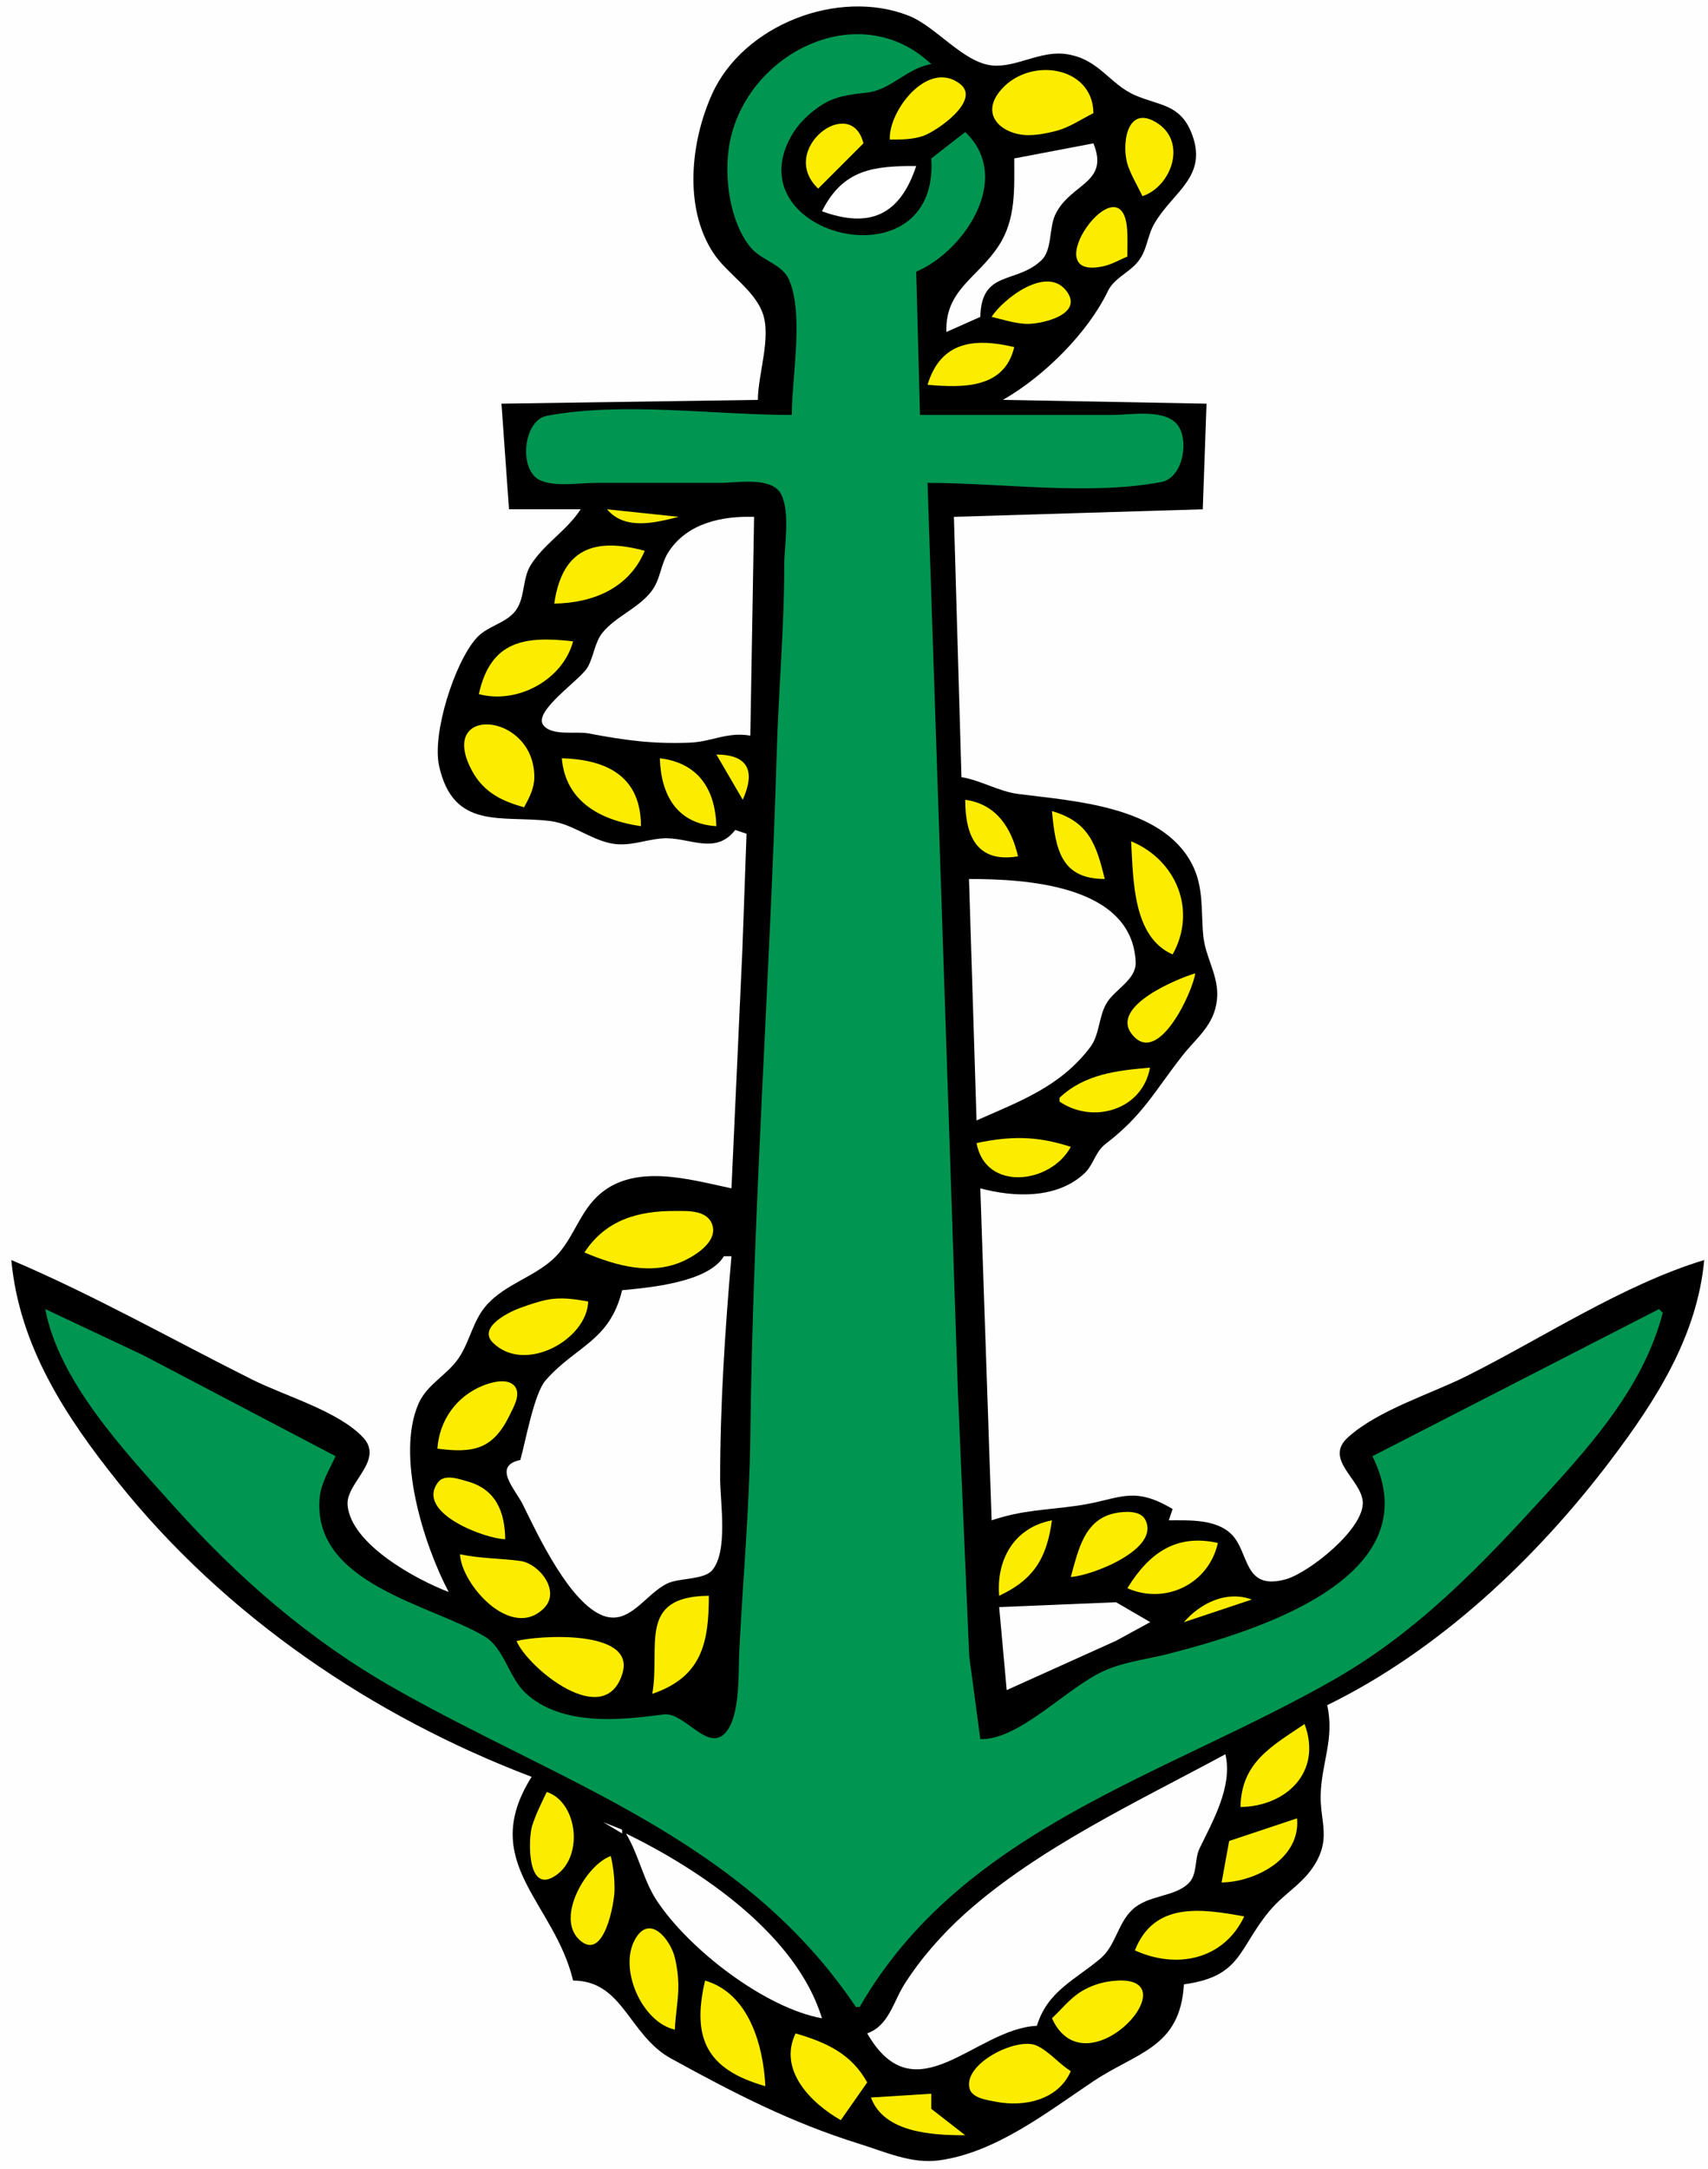<?xml version="1.0" standalone="yes"?>
<svg xmlns="http://www.w3.org/2000/svg" width="453" height="575">
<path style="fill:#fefefe; stroke:none;" d="M0 0L0 575L453 575L453 0L0 0z"/>
<path style="fill:#000000; stroke:none;" d="M201 106L133 107L135 135L154 135C150.313 140.687 144.351 144.091 140.778 149.748C138.356 153.581 139.43 158.993 136.31 162.409C133.581 165.396 129.146 166.028 126.35 169.153C120.55 175.634 114.562 194.461 116.451 203C120.263 220.233 133.17 216.028 146 217.647C151.638 218.358 156.434 222.405 162 223.549C166.761 224.527 170.921 222.617 175.568 222.243C182.532 221.682 189.648 226.932 195 220L198 221L196.885 252L194 315C182.769 312.634 167.743 308.057 158.26 317.284C153.306 322.104 151.73 329.302 146.46 333.966C141.211 338.611 134.081 340.483 129.238 345.742C125.46 349.845 124.731 355.353 121.73 359.882C118.712 364.437 113.301 366.871 111.034 372.01C104.918 385.875 112.388 409.432 119 422C110.477 418.749 93.12 409.397 92.187 399C91.653 393.05 102.039 387.154 96.282 381.018C89.743 374.047 75.528 370.015 67 365.751C45.804 355.153 24.813 343.255 3 334C5.127 356.878 17.411 375.521 31.4 393C59.678 428.331 98.678 454.905 141 471C126.695 493.677 146.973 504.035 152 525C165.35 525.037 166.683 539.459 178.003 545.676C194.647 554.815 209.722 562.625 228 568.305C234.776 570.41 241.736 573.633 249 572.664C264.084 570.653 277.825 559.81 290 551.68C301.588 543.941 313.012 542.836 314 526C329.329 523.909 328.333 516.618 336.687 506.557C340.834 501.563 346.241 499.101 349.406 493C352.65 486.746 350.161 482.399 350.268 476C350.411 467.458 354.016 460.936 352 452C381.662 437.52 407.566 413.041 427.25 387C439.153 371.252 450.117 354.242 452 334C430.381 340.565 409.214 354.644 389 364.751C379.327 369.587 365.528 373.752 357.498 381.018C351.085 386.821 360.856 392.038 361.426 397.941C362.114 405.066 347.17 416.933 341 418.633C329.645 421.761 331.467 411.428 326.561 406.648C322.422 402.615 315.298 403.003 310 403L311 400C300.29 393.619 296.974 397.478 286 399.078C277.508 400.316 271.346 400.206 263 403L260 315C268.861 317.382 280.257 317.886 287.592 311.054C290.057 308.759 290.457 305.328 293.215 303.224C303.058 295.713 306.102 289.435 313.457 280.01C317.409 274.945 322.019 271.859 322.765 265C323.436 258.835 319.691 253.947 319.128 248C318.501 241.359 319.326 235.184 316.118 229.001C308.104 213.553 284.514 212.345 270 210.454C264.841 209.782 260.184 206.855 255 206L253 137L319 135L320 107L266 106C276.915 99.76 288.552 88.183 293.83 77.177C295.415 73.874 299.101 72.42 301.467 69.766C304.327 66.558 304.134 62.795 306.145 59.305C311.089 50.727 320.741 46.74 315.911 35.003C312.859 27.586 307.324 27.968 301.142 25.287C294.132 22.247 291.627 15.741 283 14.371C275.941 13.251 269.492 18.044 263 17.335C255.41 16.506 248.239 7.014 241 4.161C222.363 -3.183 197.103 6.575 188.827 25C183.208 37.509 181.271 54.94 189.156 67C192.804 72.58 199.98 76.68 202.272 83C204.613 89.452 201.039 99.152 201 106z"/>
<path style="fill:#009651; stroke:none;" d="M210 110C189.441 110 165.22 106.424 145.042 110.216C138.73 111.402 137.487 124.644 143.216 127.283C147.26 129.146 153.642 128 158 128L191 128C195.463 128 204.966 126.186 207.283 131.216C209.575 136.192 208 144.61 208 150C208 166.439 206.513 182.626 206.027 199C204.228 259.635 199.689 320.379 198.997 381C198.782 399.866 196.987 419.121 196.059 438C195.785 443.577 196.4 455.126 192.283 459.437C187.557 464.387 181.497 453.735 176 454.461C164.511 455.98 148.805 457.668 139.259 448.661C134.982 444.625 133.631 436.852 128.651 433.855C114.562 425.373 82.698 419.915 84.785 397C85.14 393.102 87.403 389.491 89 386L38 359.241L12 347C15.651 366.276 33.236 384.885 45.885 399C63.256 418.382 82.2 434.867 105 447.757C149.475 472.902 197.015 487.442 227 532L228 532C255.278 484.628 309.465 470.614 354 445.107C376.269 432.353 393.045 414.715 410.125 396C423.041 381.848 436.035 366.959 441 348L440 347L364 386C379.903 418.082 333.457 432.33 310 438.367C304.345 439.822 298.372 440.453 293 442.818C283 447.22 270.441 461.287 260 461L257.06 439L254.059 369L246 128C265.615 128 288.705 131.402 307.958 127.784C313.496 126.744 315.321 117.67 312.705 113.216C309.707 108.113 299.959 110 295 110L244 110L243 72C255.5 66.813 268.923 47.274 256 35L247 42C249.197 76.071 194.849 62.651 209.862 36.059C211.598 32.984 214.146 30.474 217.011 28.434C221.202 25.449 225.105 25.105 230 24.545C236.329 23.821 240.554 18.03 247 17C227.905 -1.018 197.955 14.079 193.502 38C191.911 46.551 193.449 58.827 199.145 65.661C201.977 69.057 207.452 69.963 209.283 74.178C213.252 83.316 210 100.057 210 110z"/>
<path style="fill:#fced00; stroke:none;" d="M290 30C289.891 17.205 272.35 14.85 264.98 24.434C259.849 31.107 266.535 35.955 273 35.824C275.341 35.777 277.734 35.319 279.997 34.736C283.689 33.784 286.637 31.663 290 30M236 37C239.051 36.98 242.086 37.022 245 35.971C248.466 34.721 260.434 26.549 254.517 22.153C245.9 15.752 235.581 29.607 236 37M303 52C310.684 49.466 315.075 37.498 306.605 32.416C298.58 27.602 297.379 38.924 299.185 43.999C300.17 46.769 301.743 49.348 303 52M217 50L229 38C225.737 24.737 206.119 39.657 217 50z"/>
<path style="fill:#fefefe; stroke:none;" d="M269 42C269 49.974 269.482 57.988 264.972 65C259.369 73.708 250.637 76.729 251 88L260 84C260.28 71.395 269.531 75.44 276.283 68.915C279.033 66.257 278.237 60.469 279.833 57.011C283.742 48.539 294.351 48.736 290 38L269 42z"/>
<path style="fill:#ffffff; stroke:none;" d="M218 56C230.627 60.611 238.692 57.083 243 44C231.752 44 223.631 44.791 218 56z"/>
<path style="fill:#fced00; stroke:none;" d="M299 68C299 65.684 299.102 63.335 298.958 61.023C297.753 41.575 273.572 75.087 292.883 70.517C295.004 70.015 297 68.838 299 68M263 84C265.966 84.694 268.942 85.68 272 85.848C275.811 86.057 287.32 83.557 283.054 77.412C277.895 69.98 266.034 79.216 263 84M246 102C255.268 102.803 266.39 103.108 269 92C258.605 89.57 249.569 90.312 246 102M161 135C165.728 140.632 173.773 138.582 180 137L161 135z"/>
<path style="fill:#fefefe; stroke:none;" d="M199 195L200 137C191.726 136.765 182.353 138.498 177.281 146.349C175.115 149.701 175.257 153.683 172.594 156.972C169.023 161.382 163.356 163.393 159.841 167.657C157.685 170.27 157.512 174.031 155.812 176.941C153.905 180.205 141.419 188.51 144.061 192.159C146.259 195.196 152.793 193.785 156 194.392C165.621 196.213 173.033 197.261 183 196.851C188.849 196.611 192.91 193.934 199 195z"/>
<path style="fill:#fced00; stroke:none;" d="M147 160C157.234 159.854 166.858 155.94 171 146C157.64 142.409 149.112 145.374 147 160M127 184C137.202 186.715 149.238 180.287 152 170C139.312 168.558 130.136 169.689 127 184M139 214C140.377 211.453 141.705 208.985 141.712 205.999C141.757 188.573 115.317 186.659 125.392 204.684C126.591 206.83 128.229 208.661 130.211 210.117C132.86 212.063 135.883 213.099 139 214M190 200L197 212C200.441 204.278 198.383 200.072 190 200M149 201C150.016 212.64 159.482 217.477 170 219C169.966 206.002 161.307 201.358 149 201M175 201C175.306 210.843 179.627 218.375 190 219C189.699 209.181 185.165 202.205 175 201M256 212C256.007 221.443 258.992 228.837 270 227C268.25 219.379 264.186 213.123 256 212M279 215C279.967 225.392 281.5 232.968 293 233C290.778 223.732 288.677 217.762 279 215M300 223C300.593 233.204 300.4 248.346 311 253C317.489 241.442 312.102 228.025 300 223z"/>
<path style="fill:#fefefe; stroke:none;" d="M257 233L259 297C270.347 291.946 281.143 288.156 289.156 277.577C291.634 274.305 291.367 269.637 293.406 266.06C295.569 262.266 301.447 259.748 301.209 254.94C300.2 234.543 272.081 233 257 233z"/>
<path style="fill:#fced00; stroke:none;" d="M317 258C312.598 259.318 294.325 266.628 300.188 274.127C307.187 283.08 316.469 262.568 317 258M281 291L281 292C289.957 298.082 303.024 294.19 305 283C296.17 283.776 287.645 284.719 281 291M259 303C261.366 315.95 278.686 313.872 284 304C274.928 301.056 268.077 301.1 259 303M155 332C163.446 335.565 173.161 338.37 181.986 333.916C185.129 332.33 190.43 328.813 188.868 324.529C187.464 320.678 182.276 321.013 179 321.001C169.14 320.964 160.617 323.409 155 332z"/>
<path style="fill:#fefefe; stroke:none;" d="M192 333C187.802 339.882 172.593 341.294 165 342C161.718 355.551 152.828 356.661 144.717 365.883C141.634 369.388 139.389 382.116 138 387C130.449 388.617 136.672 394.72 138.764 399C142.783 407.222 151.187 425.028 160.007 428.295C167.027 430.895 171.201 422.496 177.003 419.733C180.158 418.23 186.662 418.812 188.861 416.259C193.178 411.247 191 398.139 191 392C191 372.29 192.289 352.614 194 333L192 333z"/>
<path style="fill:#fced00; stroke:none;" d="M156 345C152.295 344.328 148.745 343.791 145 344.558C142.626 345.045 140.28 345.861 138.003 346.681C135.155 347.706 126.56 351.8 130.756 355.939C139.186 364.253 155.682 355.138 156 345M116 384C125.556 385.246 130.791 384.238 135.236 374.999C136.174 373.05 138.074 369.878 136.705 367.718C135.014 365.051 130.263 366.393 128.001 367.326C120.959 370.23 116.553 376.507 116 384M134 408C133.881 400.714 131.549 394.802 123.997 392.685C121.834 392.079 117.931 390.635 116.213 392.875C109.948 401.047 128.967 407.986 134 408M284 418C289.106 417.843 308.17 410.654 303.662 402.683C302.331 400.331 298.198 400.637 296 401.049C287.547 402.632 286.014 410.869 284 418M265 423C274.241 418.678 277.636 412.964 279 403C268.842 404.933 264.205 413.62 265 423M299 421C309.139 425.461 320.622 419.813 323 409C312.005 406.52 304.75 411.638 299 421M122 412C122.392 420.066 135.666 434.966 144.282 426.283C148.812 421.716 142.962 414.436 137.973 413.766C132.576 413.042 127.444 413.143 122 412M173 449C186.136 444.517 188 435.495 188 423C168.929 423.16 175.214 436.403 173 449z"/>
<path style="fill:#fefefe; stroke:none;" d="M265 426L267 448L296 434.927L305.067 429.983L296 424.715L265 426z"/>
<path style="fill:#fced00; stroke:none;" d="M314 430L332 424C325.37 421.529 318.377 424.914 314 430M137 435C139.988 442.088 160.421 458.944 165.094 443.56C168.691 431.72 142.422 433.525 137 435z"/>
<path style="fill:#fefefe; stroke:none;" d="M186 447L187 448L186 447z"/>
<path style="fill:#fced00; stroke:none;" d="M346 457C337.096 462.992 329.236 467.205 329 479C341.162 478.809 350.749 469.708 346 457z"/>
<path style="fill:#fefefe; stroke:none;" d="M327 464L328 465L327 464M325 465C302.017 477.432 275.566 489.71 256.001 507.207C250.019 512.556 244.144 519.194 239.856 526C236.816 530.823 235.768 536.892 230 539C242.81 561.199 258.597 537.725 275 537C277.809 527.837 285.039 524.88 291.811 519.202C295.923 515.755 296.369 510.011 300.237 506.286C304.463 502.218 311.469 502.962 315.283 499.159C317.616 496.832 316.775 492.839 318.138 490C321.601 482.791 327.009 473.574 325 465z"/>
<path style="fill:#fced00; stroke:none;" d="M145 475C143.606 477.943 142.108 480.885 141.129 484C140.135 487.162 139.664 501.442 146.633 497.614C155.03 493.002 153.414 477.749 145 475M344 482L326 488L324 499C333.063 498.851 345.002 492.592 344 482z"/>
<path style="fill:#fefefe; stroke:none;" d="M160 483L165 486L165 485L160 483M166 486C169.448 491.697 170.616 498.427 174.238 503.875C182.924 516.94 202.985 532.271 218 535C211.267 512.836 185.897 495.713 166 486z"/>
<path style="fill:#fced00; stroke:none;" d="M162 492C155.712 494.09 147.157 508.261 153.716 514.241C160.218 520.169 162.954 504.397 162.986 501C163.015 497.9 162.68 495.015 162 492M301 517C312.234 522.096 324.596 519.401 330 508C318.617 505.91 306.08 504.073 301 517M179 538C179.114 533.989 179.988 530.008 179.913 526C179.87 523.666 179.551 521.27 179.008 519C177.86 514.21 172.312 507.09 168.412 514.105C164.009 522.027 170.37 536.143 179 538M187 525C183.407 540.361 187.456 548.576 203 553C202.423 542.103 198.646 528.412 187 525M279 535C288.314 555.432 317.991 521.628 294 525.26C291.583 525.626 289.236 526.464 287.119 527.687C283.905 529.545 281.662 532.494 279 535M211 539C206.32 548.75 215.111 557.509 223 562L230 552C225.794 544.347 219.059 541.356 211 539M284 549C280.855 547.068 278.212 543.692 274.885 542.21C269.732 539.914 255.447 546.956 257.142 553.598C257.805 556.194 261.855 556.663 264.003 557.094C271.719 558.644 280.72 556.609 284 549M231 556C234.446 565.429 247.554 566 256 566L247 559L247 555L231 556z"/>
</svg>
